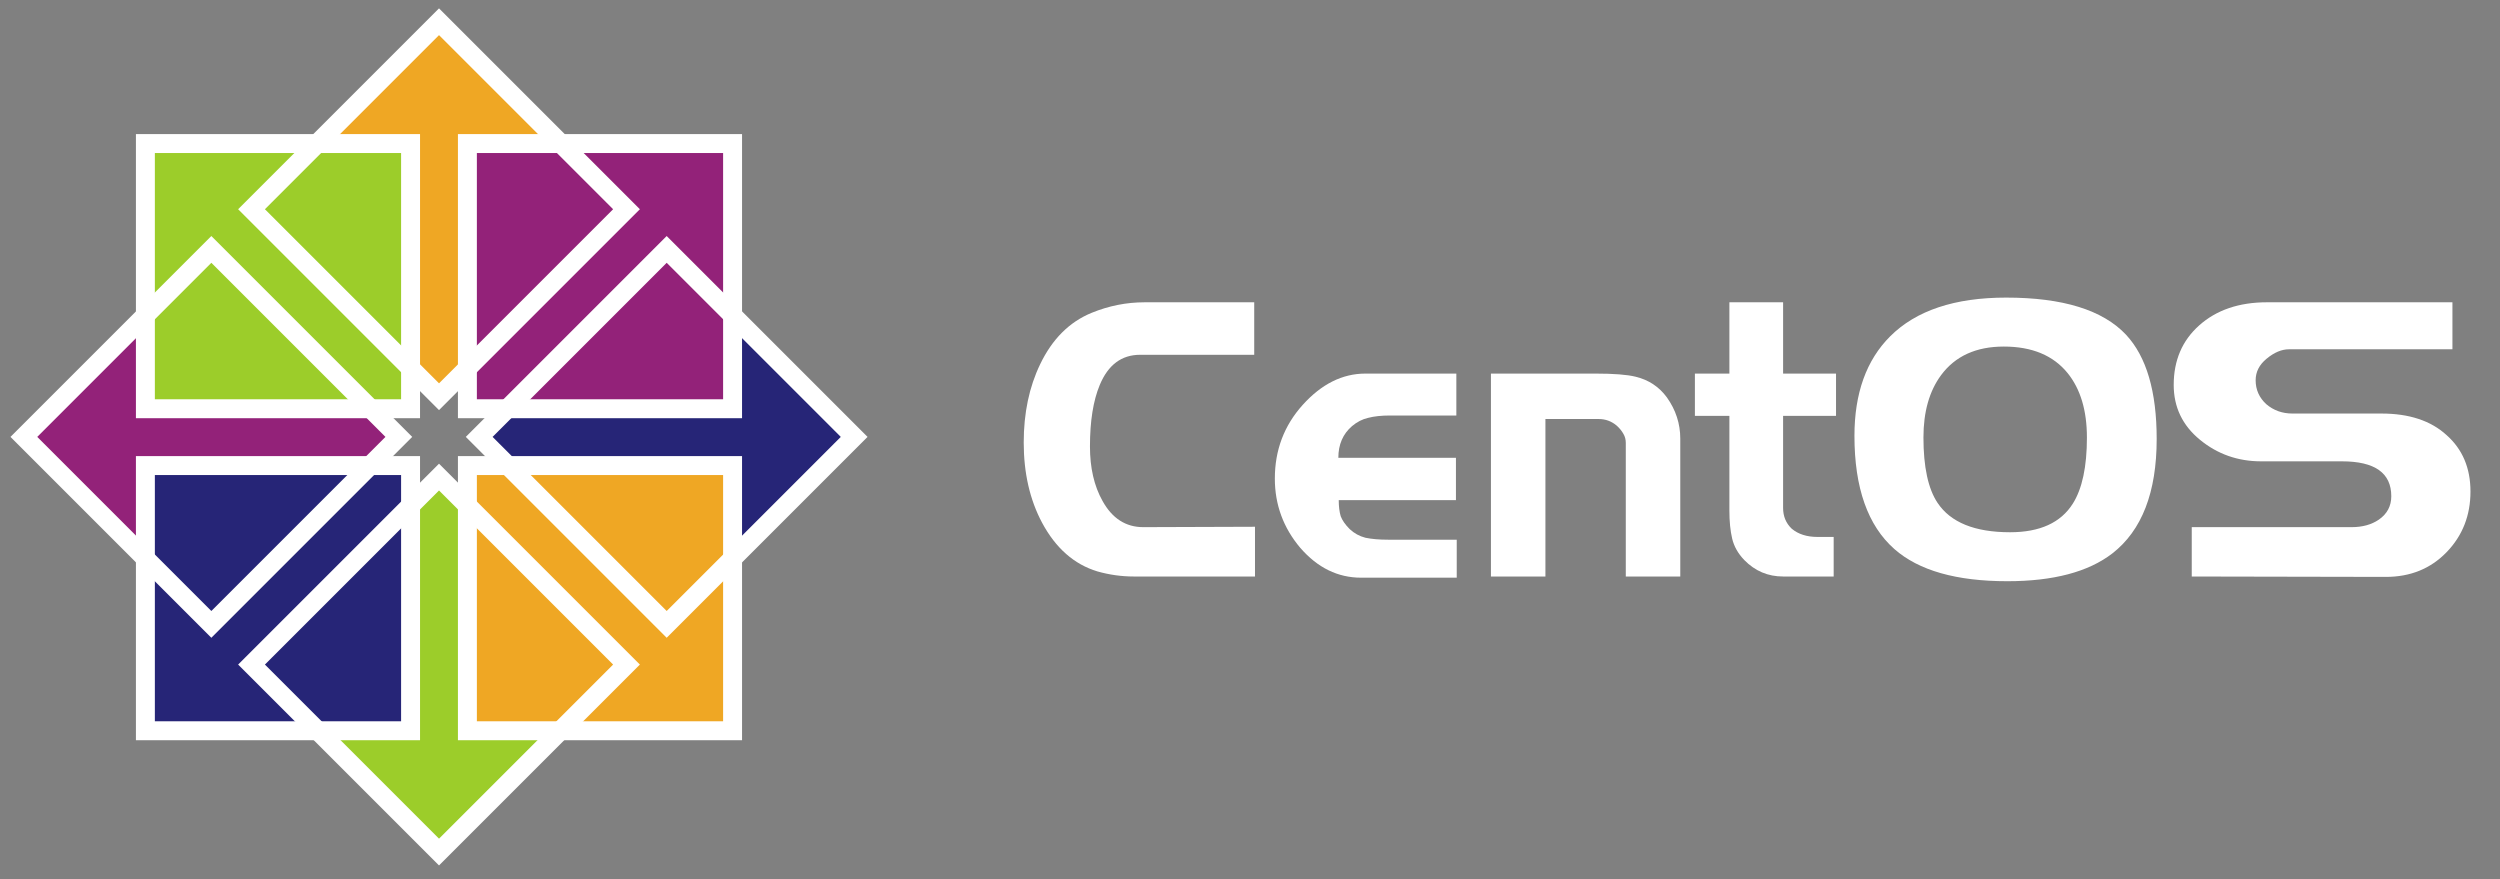 <?xml version="1.0" encoding="UTF-8" standalone="no"?>
<!-- Created with Inkscape (http://www.inkscape.org/) -->

<svg
   xmlns:dc="http://purl.org/dc/elements/1.1/"
   xmlns:cc="http://creativecommons.org/ns#"
   xmlns:rdf="http://www.w3.org/1999/02/22-rdf-syntax-ns#"
   xmlns:svg="http://www.w3.org/2000/svg"
   xmlns="http://www.w3.org/2000/svg"
   xmlns:sodipodi="http://sodipodi.sourceforge.net/DTD/sodipodi-0.dtd"
   xmlns:inkscape="http://www.inkscape.org/namespaces/inkscape"
   version="1.2"
   width="448.507"
   height="157.74"
   id="svg3037"
   inkscape:version="0.47 r22583"
   sodipodi:docname="fedora_logo_darkbackground.svg">
  <rect width="100%" height="100%" fill="#808080" stroke="none"/>
  <sodipodi:namedview
     pagecolor="#ffffff"
     bordercolor="#666666"
     borderopacity="1"
     objecttolerance="10"
     gridtolerance="10"
     guidetolerance="10"
     inkscape:pageopacity="0"
     inkscape:pageshadow="2"
     inkscape:window-width="1231"
     inkscape:window-height="527"
     id="namedview58"
     showgrid="false"
     inkscape:zoom="1.4104612"
     inkscape:cx="71.827998"
     inkscape:cy="77.199584"
     inkscape:window-x="0"
     inkscape:window-y="25"
     inkscape:window-maximized="0"
     inkscape:current-layer="layer1" />
  <defs
     id="defs3039">
    <inkscape:perspective
       sodipodi:type="inkscape:persp3d"
       inkscape:vp_x="0 : 78.870003 : 1"
       inkscape:vp_y="0 : 1000 : 0"
       inkscape:vp_z="448.50739 : 78.870003 : 1"
       inkscape:persp3d-origin="224.25369 : 52.580002 : 1"
       id="perspective62" />
    <clipPath
       id="clipPath4429">
      <g
         transform="matrix(0.995,0,0,1,1.786,0)"
         id="g4431">
        <path
           d="m 322.541,2800.938 -4.435,5.73 -4.435,-5.73 0,-43.143 -18.94,0 23.375,-25.537 23.131,25.537 -18.696,0 0,43.143 z"
           id="path4433"
           style="fill:#efa724;fill-opacity:1;fill-rule:evenodd;stroke:none;stroke-width:30;marker:none;visibility:visible;display:inline;overflow:visible" />
      </g>
    </clipPath>
    <clipPath
       id="clipPath10282">
      <rect
         width="262.632"
         height="262.632"
         x="179.241"
         y="2559.697"
         id="rect10284"
         style="fill:#8c8c8c;fill-opacity:0.955;stroke:#000000;stroke-width:1.758;stroke-linecap:round;stroke-linejoin:miter;stroke-miterlimit:4;stroke-opacity:0.089;stroke-dasharray:none;stroke-dashoffset:0" />
    </clipPath>
  </defs>
  <g
     transform="translate(-177.249,453.356)"
     id="layer1">
    <rect
       width="448.507"
       height="157.74"
       x="177.249"
       y="-453.356"
       id="CENTOSARTWORK"
       style="fill:#ffffff;fill-opacity:0;stroke:none" />
    <flowRoot
       transform="matrix(0.874,0,0,0.874,29.305,-26.773)"
       id="flowRoot4519"
       xml:space="preserve"
       style="font-size:10px;font-style:normal;font-variant:normal;font-weight:200;font-stretch:normal;text-align:start;line-height:125%;writing-mode:lr-tb;text-anchor:start;fill:#000000;fill-opacity:1;stroke:none;font-family:Denmark;-inkscape-font-specification:Denmark Ultra-Light"><flowRegion
         id="flowRegion4521"><rect
           width="299.813"
           height="299.813"
           x="36.77"
           y="133.123"
           id="rect4523" /></flowRegion><flowPara
         id="flowPara4525"
         style="font-size:30px" /></flowRoot>    <g
       transform="matrix(1.757,0,0,1.757,-66.074,-1420.292)"
       id="g6491" />
    <g
       transform="matrix(0.89,0,0,0.89,-455.992,-754.272)"
       clip-path="url(#clipPath10282)"
       id="g3880"
       style="stroke:#ffffff;stroke-width:0.354;stroke-miterlimit:4;stroke-opacity:1;stroke-dasharray:none" />
    <g
       transform="matrix(0.874,0,0,0.874,-200.922,-778.896)"
       id="g10302">
      <g
         transform="matrix(1.067,0,0,1,-26.936,-4.1328125e-5)"
         id="g10304" />
      <g
         transform="matrix(1.072,0,0,1,-28.851,-4.1328125e-5)"
         clip-path="url(#clipPath4429)"
         id="g10308" />
    </g>
    <g
       transform="matrix(0.215,0,0,0.215,207.408,-612.259)"
       id="g9335">
      <g
         transform="matrix(1.181,0,0,1.181,586.421,-1141.372)"
         id="g13583">
        <g
           transform="translate(-556.833,-494.556)"
           id="g13467">
          <g
             transform="matrix(0,-3.777,3.777,0,-6968.629,3636.305)"
             id="g13395">
            <g
               transform="translate(16.28,-899.167)"
               id="g13397">
              <g
                 transform="matrix(1.067,0,0,1,-26.936,-4.1328125e-5)"
                 id="g13399">
                <path
                   d="m 323.367,2798.161 -5.406,5.801 -5.406,-5.801 0,-40.826 -18.013,0 23.419,-24.898 23.025,24.898 -17.619,0 -10e-6,40.826 z"
                   id="path13401"
                   style="fill:#932279;fill-opacity:1;fill-rule:evenodd;stroke:none;stroke-width:30;marker:none;visibility:visible;display:inline;overflow:visible" />
              </g>
              <g
                 transform="matrix(1.072,0,0,1,-28.851,-4.1328125e-5)"
                 clip-path="url(#clipPath4429)"
                 id="g13405" />
            </g>
          </g>
          <g
             transform="matrix(3.777,0,0,3.777,-988.71,-4824.494)"
             id="g13407">
            <g
               transform="translate(16.28,-899.167)"
               id="g13409">
              <g
                 transform="matrix(1.067,0,0,1,-26.936,-4.1328125e-5)"
                 id="g13411">
                <path
                   d="m 323.367,2798.161 -5.406,5.801 -5.406,-5.801 0,-40.826 -18.013,0 23.419,-24.898 23.025,24.898 -17.619,0 -10e-6,40.826 z"
                   id="path13413"
                   style="fill:#efa724;fill-opacity:1;fill-rule:evenodd;stroke:none;stroke-width:30;marker:none;visibility:visible;display:inline;overflow:visible" />
              </g>
              <g
                 transform="matrix(1.072,0,0,1,-28.851,-4.1328125e-5)"
                 clip-path="url(#clipPath4429)"
                 id="g13417" />
            </g>
          </g>
          <g
             transform="matrix(0,3.777,-3.777,0,10868.313,1216.913)"
             id="g13419">
            <g
               transform="matrix(1.067,0,0,1,-26.936,-4.1328125e-5)"
               id="g13421">
              <path
                 d="m 323.367,2798.161 -5.406,5.801 -5.406,-5.801 0,-40.826 -18.013,0 23.419,-24.898 23.025,24.898 -17.619,0 -10e-6,40.826 z"
                 id="path13423"
                 style="fill:#262577;fill-opacity:1;fill-rule:evenodd;stroke:none;stroke-width:30;marker:none;visibility:visible;display:inline;overflow:visible" />
            </g>
            <g
               transform="matrix(1.072,0,0,1,-28.851,-4.1328125e-5)"
               clip-path="url(#clipPath4429)"
               id="g13427" />
          </g>
          <g
             transform="matrix(-3.777,0,0,-3.777,1492.17,9616.223)"
             id="g13429">
            <g
               transform="translate(16.28,-899.167)"
               id="g13431">
              <g
                 transform="matrix(1.067,0,0,1,-26.936,-4.1328125e-5)"
                 id="g13433">
                <path
                   d="m 323.367,2798.161 -5.406,5.801 -5.406,-5.801 0,-40.826 -18.013,0 23.419,-24.898 23.025,24.898 -17.619,0 -10e-6,40.826 z"
                   id="path13435"
                   style="fill:#9ccd2a;fill-opacity:1;fill-rule:evenodd;stroke:none;stroke-width:30;marker:none;visibility:visible;display:inline;overflow:visible" />
              </g>
              <g
                 transform="matrix(1.072,0,0,1,-28.851,-4.1328125e-5)"
                 clip-path="url(#clipPath4429)"
                 id="g13439" />
            </g>
          </g>
          <g
             transform="matrix(3.777,0,0,3.777,-2493.849,-6445.18)"
             id="g13441">
            <rect
               width="49.606"
               height="49.606"
               x="671.984"
               y="2285.789"
               id="rect13443"
               style="fill:#9ccd2a;fill-opacity:1;stroke:#ffffff;stroke-width:3.543;stroke-linecap:butt;stroke-linejoin:miter;stroke-miterlimit:4;stroke-opacity:1;stroke-dasharray:none;stroke-dashoffset:0" />
            <rect
               width="49.606"
               height="49.606"
               x="732.221"
               y="2285.789"
               id="rect13445"
               style="fill:#932279;fill-opacity:1;stroke:#ffffff;stroke-width:3.543;stroke-linecap:butt;stroke-linejoin:miter;stroke-miterlimit:4;stroke-opacity:1;stroke-dasharray:none;stroke-dashoffset:0" />
            <rect
               width="49.606"
               height="49.606"
               x="732.221"
               y="2346.026"
               id="rect13447"
               style="fill:#efa724;fill-opacity:1;stroke:#ffffff;stroke-width:3.543;stroke-linecap:butt;stroke-linejoin:miter;stroke-miterlimit:4;stroke-opacity:1;stroke-dasharray:none;stroke-dashoffset:0" />
            <rect
               width="49.606"
               height="49.606"
               x="671.984"
               y="2346.026"
               id="rect13449"
               style="fill:#262577;fill-opacity:1;stroke:#ffffff;stroke-width:3.543;stroke-linecap:butt;stroke-linejoin:miter;stroke-miterlimit:4;stroke-opacity:1;stroke-dasharray:none;stroke-dashoffset:0" />
          </g>
          <rect
             width="187.367"
             height="187.367"
             x="-1723.575"
             y="1664.69"
             transform="matrix(0.707,-0.707,0.707,0.707,0,0)"
             id="rect13459"
             style="fill:none;stroke:#ffffff;stroke-width:13.383;stroke-linecap:butt;stroke-linejoin:miter;stroke-miterlimit:4;stroke-opacity:1;stroke-dasharray:none;stroke-dashoffset:0" />
          <rect
             width="187.367"
             height="187.367"
             x="-1496.057"
             y="1664.69"
             transform="matrix(0.707,-0.707,0.707,0.707,0,0)"
             id="rect13461"
             style="fill:none;stroke:#ffffff;stroke-width:13.383;stroke-linecap:butt;stroke-linejoin:miter;stroke-miterlimit:4;stroke-opacity:1;stroke-dasharray:none;stroke-dashoffset:0" />
          <rect
             width="187.367"
             height="187.367"
             x="-1496.057"
             y="1892.207"
             transform="matrix(0.707,-0.707,0.707,0.707,0,0)"
             id="rect13463"
             style="fill:none;stroke:#ffffff;stroke-width:13.383;stroke-linecap:butt;stroke-linejoin:miter;stroke-miterlimit:4;stroke-opacity:1;stroke-dasharray:none;stroke-dashoffset:0" />
          <rect
             width="187.367"
             height="187.367"
             x="-1723.575"
             y="1892.207"
             transform="matrix(0.707,-0.707,0.707,0.707,0,0)"
             id="rect13465"
             style="fill:none;stroke:#ffffff;stroke-width:13.383;stroke-linecap:butt;stroke-linejoin:miter;stroke-miterlimit:4;stroke-opacity:1;stroke-dasharray:none;stroke-dashoffset:0" />
        </g>
      </g>
    </g>
    <g
       transform="matrix(1.437,0,0,1.436,1899.608,-1416.099)"
       id="text4851"
       style="font-size:48.941px;font-style:normal;font-variant:normal;font-weight:200;font-stretch:normal;fill:#ffffff;fill-opacity:1;stroke:none;font-family:Denmark;-inkscape-font-specification:Denmark Ultra-Light">
      <path
         d="m -1041.898,742.458 -15.123,0 c -1.534,0 -3.051,-0.212 -4.551,-0.636 -2.904,-0.881 -5.204,-2.904 -6.901,-6.069 -1.534,-2.871 -2.3,-6.215 -2.3,-10.033 0,-3.687 0.685,-6.95 2.056,-9.788 1.501,-3.132 3.638,-5.269 6.411,-6.411 2.153,-0.881 4.356,-1.321 6.607,-1.321 l 13.703,0 0,6.558 -14.242,0 c -2.317,2e-5 -3.997,1.256 -5.041,3.768 -0.816,1.958 -1.224,4.519 -1.224,7.684 0,2.675 0.522,4.943 1.566,6.803 1.207,2.186 2.904,3.279 5.09,3.279 l 13.948,-0.049 0,6.215"
         id="path5043"
         style="fill:#ffffff;fill-opacity:1" />
      <path
         d="m -1016.712,742.605 -11.942,0 c -2.904,0 -5.432,-1.24 -7.586,-3.72 -2.121,-2.512 -3.181,-5.4 -3.181,-8.662 0,-3.556 1.158,-6.623 3.475,-9.201 2.349,-2.61 4.959,-3.915 7.83,-3.915 l 11.354,0 0,5.237 -8.32,0 c -1.044,2e-5 -1.941,0.098 -2.692,0.294 -0.718,0.163 -1.387,0.506 -2.007,1.028 -1.142,0.979 -1.713,2.3 -1.713,3.964 l 14.682,0 0,5.286 -14.633,0 c 0,0.783 0.082,1.452 0.245,2.007 0.196,0.522 0.571,1.06 1.126,1.615 0.555,0.522 1.207,0.881 1.958,1.077 0.783,0.163 1.729,0.245 2.838,0.245 l 8.565,0 0,4.747"
         id="path5045"
         style="fill:#ffffff;fill-opacity:1" />
      <path
         d="m -988.804,742.458 -6.803,0 0,-16.689 c -2e-5,-0.424 -0.098,-0.799 -0.294,-1.126 -0.196,-0.359 -0.473,-0.701 -0.832,-1.028 -0.653,-0.555 -1.403,-0.832 -2.251,-0.832 l -6.656,0 0,19.674 -6.803,0 0,-25.351 13.018,0 c 2.317,3e-5 3.997,0.131 5.041,0.392 1.631,0.392 2.936,1.256 3.915,2.594 1.109,1.566 1.664,3.279 1.664,5.139 l 0,17.227"
         id="path5047"
         style="fill:#ffffff;fill-opacity:1" />
      <path
         d="m -969.361,722.392 -6.607,0 0,11.501 c -10e-6,1.044 0.359,1.909 1.077,2.594 0.816,0.685 1.892,1.028 3.23,1.028 l 2.007,0 0,4.943 -6.313,0 c -1.892,0 -3.507,-0.685 -4.845,-2.055 -0.783,-0.816 -1.289,-1.713 -1.517,-2.692 -0.228,-0.979 -0.343,-2.137 -0.343,-3.475 l 0,-11.844 -4.307,0 0,-5.286 4.307,0 0,-8.907 6.705,0 0,8.907 6.607,0 0,5.286"
         id="path5049"
         style="fill:#ffffff;fill-opacity:1" />
      <path
         d="m -929.328,725.28 c -4e-5,6.656 -1.843,11.419 -5.53,14.291 -3.002,2.317 -7.374,3.475 -13.116,3.475 -6.362,0 -11.061,-1.338 -14.095,-4.013 -3.328,-2.936 -4.992,-7.651 -4.992,-14.144 0,-5.318 1.485,-9.462 4.454,-12.431 3.23,-3.23 8.059,-4.845 14.486,-4.845 7.08,4e-5 12.072,1.55 14.976,4.649 2.545,2.741 3.817,7.08 3.817,13.018 m -8.711,-0.196 c -3e-5,-3.361 -0.799,-6.036 -2.398,-8.026 -1.795,-2.219 -4.454,-3.328 -7.977,-3.328 -3.458,3e-5 -6.069,1.191 -7.831,3.573 -1.468,1.99 -2.202,4.584 -2.202,7.782 -1e-5,3.687 0.587,6.411 1.762,8.173 1.631,2.447 4.649,3.671 9.054,3.671 3.719,0 6.33,-1.191 7.831,-3.573 1.175,-1.86 1.762,-4.617 1.762,-8.271"
         id="path5051"
         style="fill:#ffffff;fill-opacity:1" />
      <path
         d="m -890.153,731.838 c -4e-5,3.002 -0.995,5.53 -2.985,7.586 -1.99,2.056 -4.519,3.083 -7.586,3.083 l -24.226,-0.049 0,-6.167 19.968,0 c 1.338,0 2.463,-0.31 3.377,-0.93 1.044,-0.718 1.566,-1.697 1.566,-2.936 -3e-5,-2.904 -2.056,-4.356 -6.167,-4.356 l -10.082,0 c -2.904,10e-6 -5.449,-0.897 -7.635,-2.692 -2.186,-1.794 -3.279,-4.078 -3.279,-6.852 0,-3.067 1.06,-5.547 3.181,-7.439 2.153,-1.925 4.976,-2.887 8.467,-2.888 l 23.149,0 0,5.873 -20.408,0 c -0.914,2e-5 -1.843,0.392 -2.79,1.175 -0.914,0.75 -1.37,1.648 -1.37,2.692 -10e-6,1.175 0.44,2.17 1.321,2.985 0.914,0.783 2.007,1.175 3.279,1.175 l 11.11,0 c 3.458,2e-5 6.167,0.897 8.124,2.692 1.99,1.762 2.985,4.111 2.985,7.047"
         id="path5053"
         style="fill:#ffffff;fill-opacity:1" />
    </g>
  </g>
</svg>
